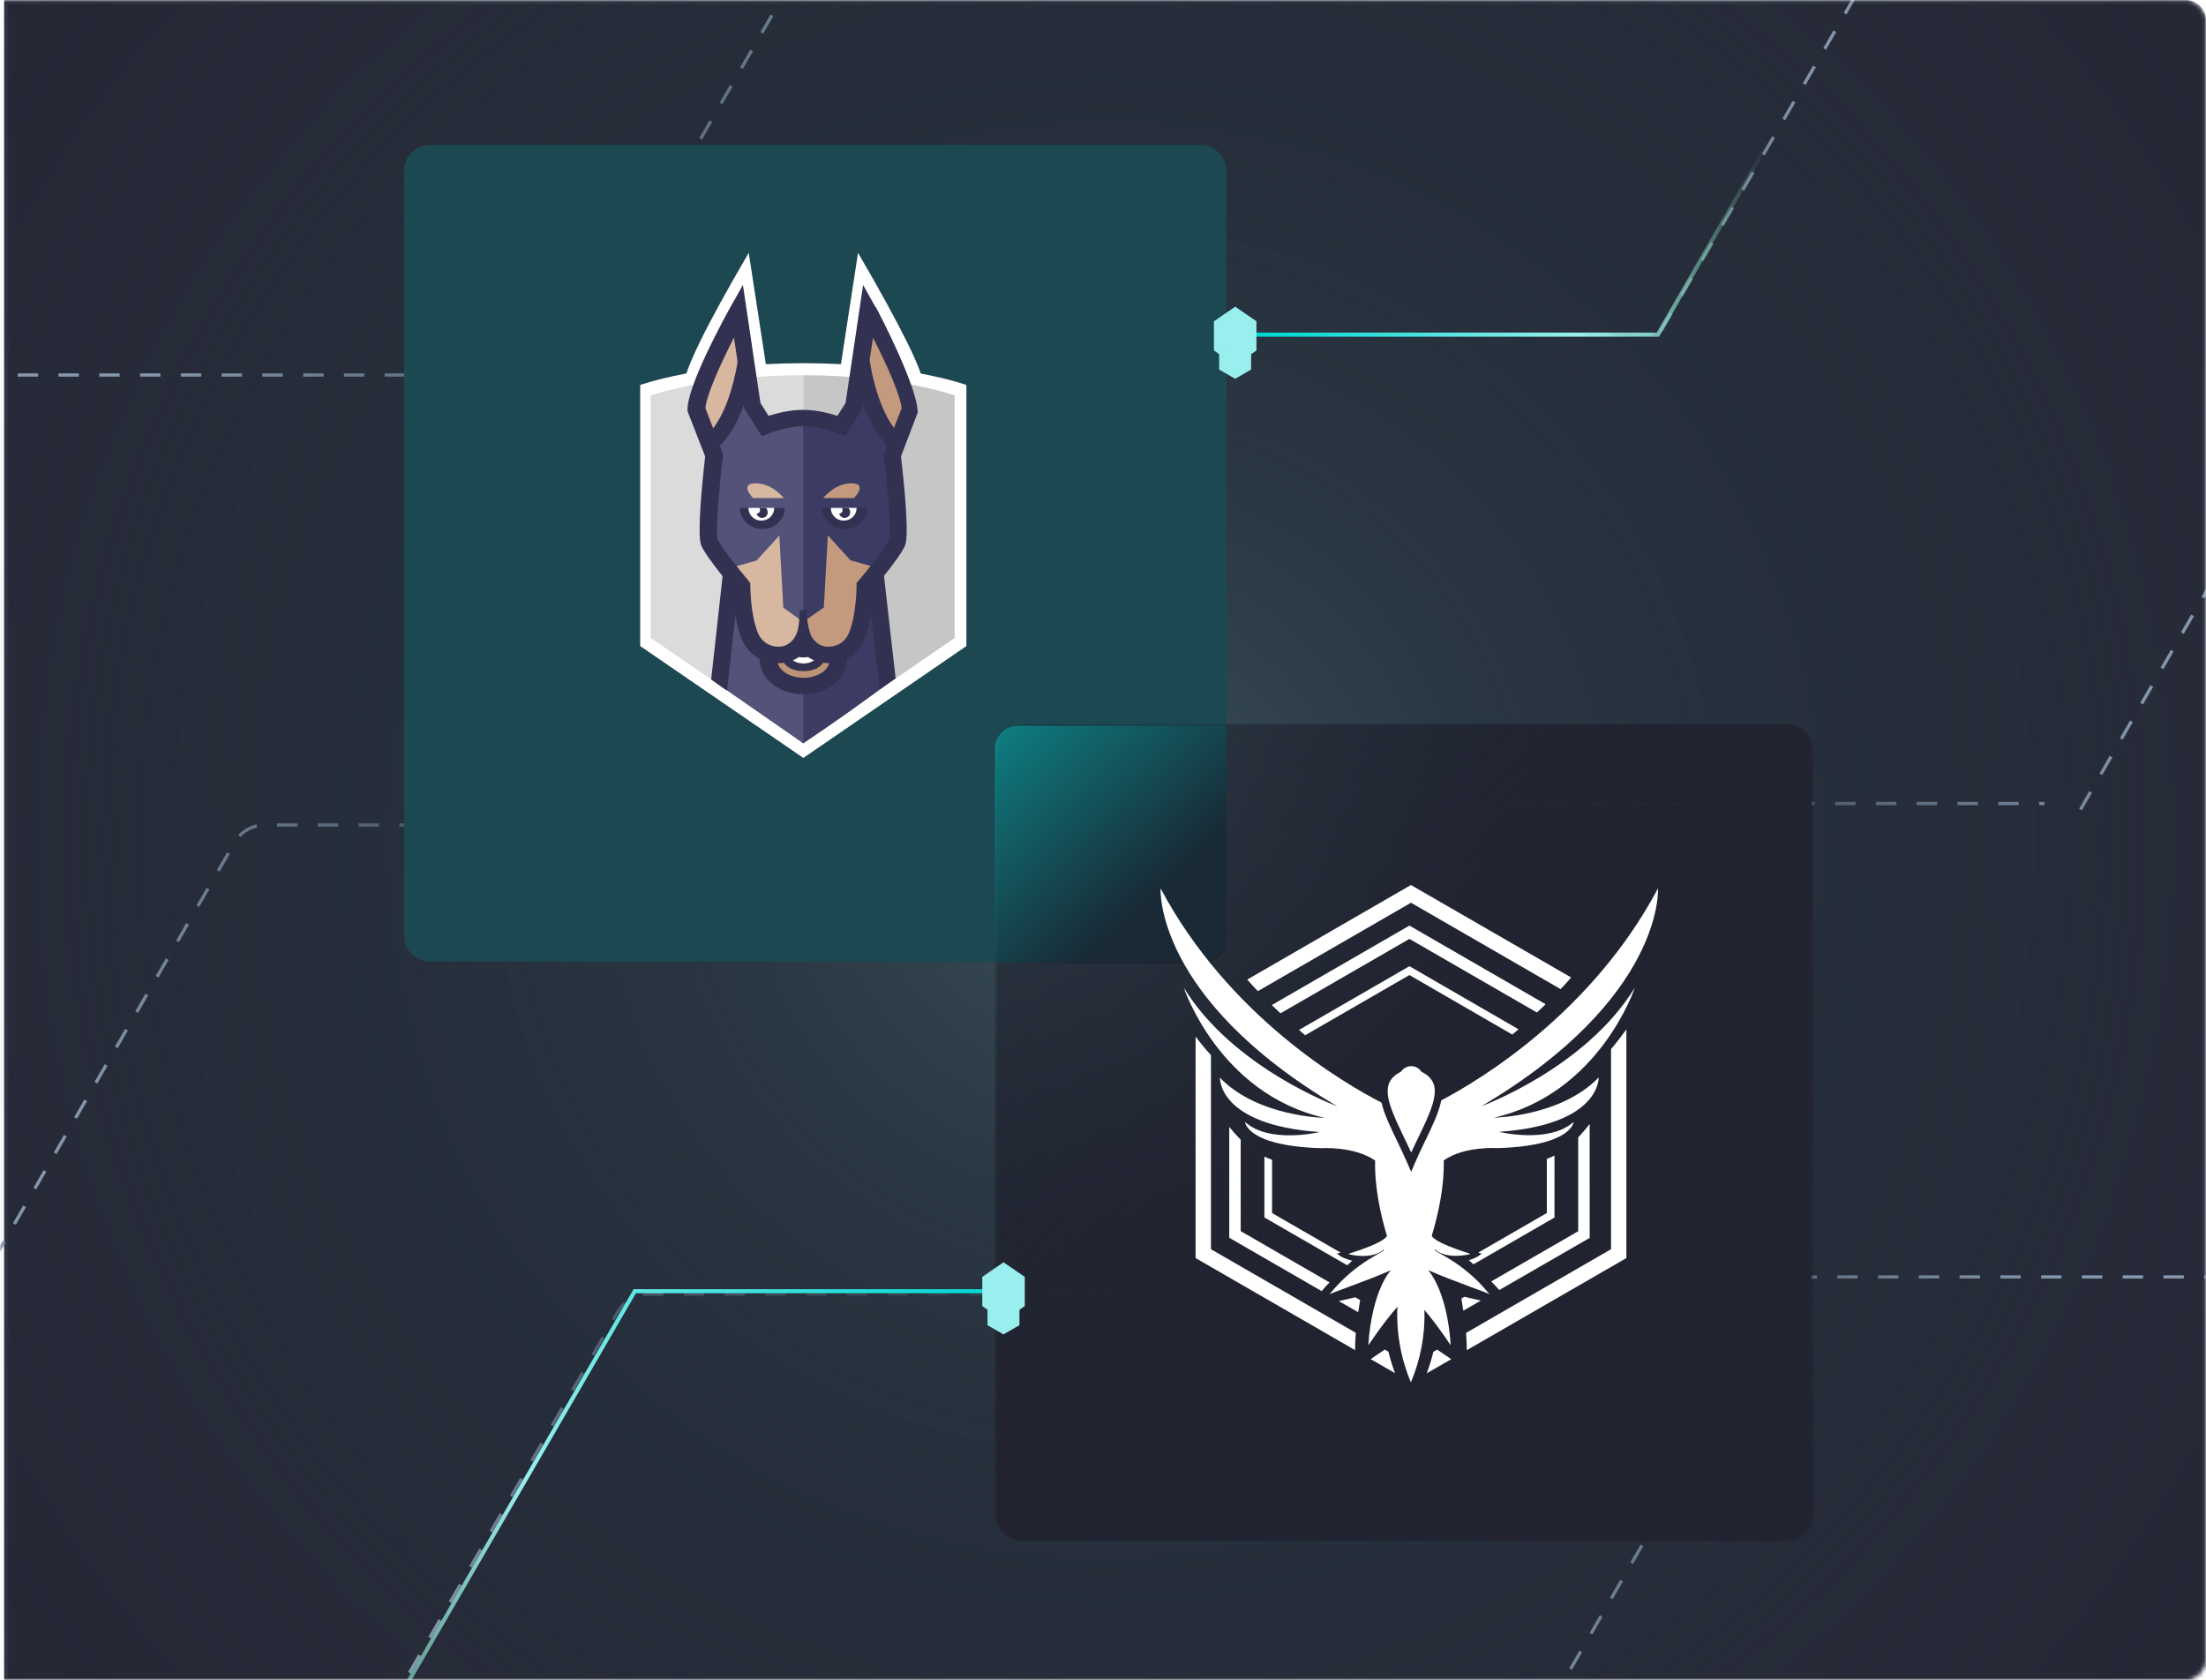 <svg width="541" height="412" viewBox="0 0 541 412" fill="none" xmlns="http://www.w3.org/2000/svg">
<mask id="mask0_2775_1118" style="mask-type:alpha" maskUnits="userSpaceOnUse" x="0" y="0" width="541" height="412">
<path d="M536 0.5H0.5V411.5H536C538.485 411.5 540.5 409.485 540.5 407V5C540.5 2.515 538.485 0.5 536 0.5Z" fill="#262735" stroke="url(#paint0_linear_2775_1118)"/>
</mask>
<g mask="url(#mask0_2775_1118)">
<path d="M536 0.5H1.513V535.58H536C538.485 535.58 540.5 533.565 540.5 531.08V5C540.5 2.515 538.485 0.5 536 0.5Z" fill="#262735" stroke="#2E313F"/>
<path d="M4.346 91.97H133.447C136.501 91.97 139.313 90.336 140.847 87.694L205.391 -24.092C206.911 -26.734 209.737 -28.367 212.791 -28.367H346.821" stroke="#8999AF" stroke-width="0.8" stroke-miterlimit="10" stroke-dasharray="5 5"/>
<path d="M-4.654 437.771H79.591C82.644 437.771 85.457 436.138 86.991 433.496L151.534 321.695C153.054 319.053 155.881 317.42 158.935 317.42H288.035C291.089 317.42 293.902 315.786 295.436 313.144L359.979 201.344C361.499 198.702 364.326 197.069 367.38 197.069H501.409" stroke="#8999AF" stroke-width="0.8" stroke-miterlimit="10" stroke-dasharray="5 5"/>
<path d="M510.211 198.543L550.366 129.014" stroke="#8999AF" stroke-width="0.8" stroke-miterlimit="10" stroke-dasharray="5 5"/>
<path d="M-14.4 322.684C-11.346 322.684 -8.534 321.05 -7 318.408L57.544 206.608C59.064 203.966 61.89 202.332 64.944 202.332H194.045C197.099 202.332 199.911 200.699 201.445 198.057L265.989 86.257C267.509 83.615 270.335 81.981 273.389 81.981H407.419M455 -1L407.206 81.456" stroke="#8999AF" stroke-width="0.8" stroke-miterlimit="10" stroke-dasharray="5 5"/>
<path d="M229.765 437.796C231.285 435.154 234.112 433.521 237.165 433.521H366.266C369.32 433.521 372.133 431.888 373.667 429.246L438.21 317.445C439.73 314.803 442.556 313.17 445.61 313.17H540.863" stroke="#8999AF" stroke-width="0.8" stroke-miterlimit="10" stroke-dasharray="5 5"/>
<circle cx="348" cy="348" r="348" transform="matrix(-1 0 0 1 619 -142)" fill="url(#paint1_radial_2775_1118)"/>
<circle opacity="0.25" cx="348" cy="348" r="348" transform="matrix(-1 0 0 1 619 -142)" fill="url(#paint2_radial_2775_1118)"/>
<path d="M294.383 35.551H105.461C101.933 35.551 99.073 38.391 99.073 41.894V229.486C99.073 232.989 101.933 235.829 105.461 235.829H294.383C297.911 235.829 300.771 232.989 300.771 229.486V41.894C300.771 38.391 297.911 35.551 294.383 35.551Z" fill="#262735"/>
<path d="M437.89 177.592H250.298C246.795 177.592 243.955 180.432 243.955 183.935V371.526C243.955 375.03 246.795 377.869 250.298 377.869H437.89C441.393 377.869 444.233 375.03 444.233 371.526V183.935C444.233 180.432 441.393 177.592 437.89 177.592Z" fill="url(#paint3_linear_2775_1118)"/>
<path opacity="0.25" d="M294.383 35.551H105.461C101.933 35.551 99.073 38.391 99.073 41.894V229.486C99.073 232.989 101.933 235.829 105.461 235.829H294.383C297.911 235.829 300.771 232.989 300.771 229.486V41.894C300.771 38.391 297.911 35.551 294.383 35.551Z" fill="#00ACA8"/>
<path opacity="0.25" d="M438.506 177.637H250.914C247.411 177.637 244.571 180.477 244.571 183.98V371.571C244.571 375.074 247.411 377.914 250.914 377.914H438.506C442.009 377.914 444.849 375.074 444.849 371.571V183.98C444.849 180.477 442.009 177.637 438.506 177.637Z" fill="#191927"/>
<path opacity="0.5" d="M244 183.682C244 180.544 246.544 178 249.682 178H300.816V230.555C300.816 233.693 298.273 236.237 295.135 236.237H244V183.682Z" fill="url(#paint4_linear_2775_1118)"/>
<path d="M318.571 252.592C319.132 253.064 319.615 253.496 320.081 253.895L345.646 239.136L370.88 253.732C371.351 253.333 371.856 252.895 372.39 252.43L345.646 236.964L318.571 252.592Z" fill="white"/>
<path d="M381.225 283.406C380.613 283.71 379.985 283.984 379.345 284.226V297.502L362.504 307.214C362.986 307.337 363.318 307.393 363.318 307.393C362.756 308.146 361.358 308.713 360.23 309.078C360.516 309.33 360.898 309.673 361.353 310.077L381.22 298.602L381.225 283.406Z" fill="white"/>
<path d="M349.895 336.809L355.902 333.34L352.438 330.994L351.523 331.521C351.086 333.315 350.542 335.081 349.895 336.809V336.809Z" fill="white"/>
<path d="M327.94 307.393C327.94 307.393 328.271 307.337 328.765 307.208L311.963 297.502V284.433C311.334 284.214 310.706 283.962 310.083 283.675V298.586L330.399 310.318L331.611 309.195C330.421 308.904 328.58 308.28 327.94 307.393Z" fill="white"/>
<path d="M311.89 246.496C312.612 247.192 313.325 247.866 314.029 248.517L345.645 230.267L376.92 248.32C377.621 247.669 378.334 246.99 379.053 246.294L345.645 227.005L311.89 246.496Z" fill="white"/>
<path d="M389.848 275.659C388.975 276.808 388.038 277.906 387.041 278.949V301.965L365.709 314.27C366.388 314.972 367.056 315.685 367.679 316.392L389.854 303.593L389.848 275.659Z" fill="white"/>
<path d="M308.483 243.077L346.033 221.397L382.73 242.589C383.623 241.64 384.493 240.68 385.312 239.731L346.016 217.052L305.873 240.242C306.703 241.191 307.579 242.14 308.483 243.077Z" fill="white"/>
<path d="M332.499 326.879L296.975 306.372V258.779C295.684 257.381 294.426 255.837 293.208 254.248V308.544L332.33 331.128C332.313 329.71 332.369 328.291 332.499 326.879V326.879Z" fill="white"/>
<path d="M395.091 257.291V306.372L359.534 326.901C359.652 328.361 359.725 329.82 359.702 331.145L398.852 308.544V252.474C397.673 254.091 396.393 255.758 395.091 257.291Z" fill="white"/>
<path d="M333.565 318.851L332.375 318.161L328.338 319.093L333.088 321.832C333.295 320.603 333.441 319.559 333.565 318.851Z" fill="white"/>
<path d="M326.059 314.517L304.267 301.937V279.51C303.272 278.516 302.335 277.467 301.46 276.366V303.565L324.123 316.651C324.718 315.938 325.38 315.202 326.059 314.517Z" fill="white"/>
<path d="M342.126 336.781C341.476 335.055 340.933 333.291 340.498 331.499L339.605 330.982L336.142 333.329L342.126 336.781Z" fill="white"/>
<path d="M359.118 318.043L358.383 318.464C358.495 319.087 358.68 320.148 358.871 321.439L363.149 318.975L359.118 318.043Z" fill="white"/>
<path d="M344.315 278.926C344.905 280.139 345.505 281.38 346.089 282.654C346.651 281.38 347.274 280.139 347.858 278.926C351.922 270.506 353.965 265.622 348.745 262.922L348.514 262.748C348.242 262.356 347.879 262.036 347.456 261.816C347.033 261.595 346.563 261.48 346.086 261.48C345.61 261.48 345.14 261.595 344.717 261.816C344.294 262.036 343.931 262.356 343.659 262.748L343.428 262.922C338.208 265.622 340.251 270.511 344.315 278.926Z" fill="white"/>
<path d="M400.924 242.224C388.86 261.956 363.312 271.297 363.312 271.297C408.295 244.666 406.605 217.883 406.605 217.883C390.466 248.225 363.379 264.628 353.46 269.877C352.854 272.891 351.214 276.282 349.53 279.774C348.655 281.576 347.756 283.445 346.931 285.388L346.067 287.392L345.202 285.388C344.371 283.468 343.473 281.598 342.603 279.774C341.014 276.49 339.471 273.284 338.791 270.405C329.809 265.813 301.353 249.336 284.624 217.883C284.624 217.883 282.94 244.666 327.917 271.297C327.917 271.297 302.381 261.956 290.305 242.224C290.305 242.224 298.906 268.255 324.847 274.155C324.847 274.155 308.483 273.941 299.175 264.302C299.175 264.302 298.614 275.895 323.612 277.635C323.612 277.635 311.335 280.616 305.333 275.154C305.333 275.154 305.631 281.043 323.988 281.598C323.988 281.598 332.083 281.037 337.236 284.63C337.073 291.226 338.612 298.058 340.15 303.155C339.88 303.34 339.802 304.643 330.668 307.528C330.668 307.669 336.529 309.094 339.375 306.405C340.032 307.029 332.773 309.027 325.998 317.498C326.082 317.167 334.89 314.293 341.093 311.525C341.16 311.486 336.506 316.112 335.563 329.899C335.726 329.854 338.443 325.408 342.704 320.468C342.409 326.827 343.539 333.172 346.011 339.038V317.566V339.021C348.38 333.408 349.513 327.35 349.334 321.259C353.196 325.874 355.627 329.837 355.778 329.882C354.835 316.095 350.165 311.469 350.255 311.508C356.458 314.276 365.266 317.15 365.344 317.481C358.557 309.027 351.259 307.029 351.899 306.389C354.745 309.061 360.629 307.635 360.601 307.511C351.36 304.592 351.388 303.29 351.113 303.133C351.113 303.133 351.113 303.133 351.113 303.105C352.663 298.007 354.212 291.181 354.066 284.579C359.22 281.003 367.264 281.582 367.264 281.582C385.621 281.02 385.919 275.137 385.919 275.137C379.889 280.588 367.618 277.59 367.618 277.59C392.588 275.85 392.054 264.258 392.054 264.258C382.747 273.896 366.383 274.11 366.383 274.11C392.324 268.226 400.924 242.224 400.924 242.224Z" fill="white"/>
<path d="M246.571 316.678H155.665L86.065 436.702H-2" stroke="url(#paint5_linear_2775_1118)"/>
<g filter="url(#filter0_f_2775_1118)">
<path d="M251.315 320.326L246.103 323.91L240.891 320.326V313.159L246.103 309.576L251.315 313.159V320.326Z" fill="#99EFED"/>
</g>
<g filter="url(#filter1_d_2775_1118)">
<path d="M250.013 318.922L246.091 321.186L242.169 318.922V314.395L246.091 312.131L250.013 314.395V318.922Z" fill="#99EFED"/>
</g>
<path d="M303.52 82.074H406.59L446.849 12" stroke="url(#paint6_linear_2775_1118)"/>
<g filter="url(#filter2_f_2775_1118)">
<path d="M308.131 85.959L302.918 89.542L297.706 85.959V78.792L302.918 75.208L308.131 78.792V85.959Z" fill="#99EFED"/>
</g>
<g filter="url(#filter3_d_2775_1118)">
<path d="M306.827 84.555L302.905 86.819L298.983 84.555V80.028L302.905 77.764L306.827 80.028V84.555Z" fill="#99EFED"/>
</g>
<path d="M226.509 94.693H167.67C167.67 91.091 172.995 80.193 183.621 62C183.621 62 185.093 71.584 188.039 90.774H206.005L210.423 62C221.14 80.42 226.509 91.317 226.509 94.693Z" fill="white"/>
<path d="M197.011 185.884L157 158.447V94.42C157 94.42 171.795 89.073 197.057 89.073C222.319 89.073 237 94.42 237 94.42V158.447L197.011 185.884Z" fill="white"/>
<path d="M197.013 182.033L159.562 156.454V96.981C159.562 96.981 173.564 92.019 197.013 92.019V182.033Z" fill="#DBDBDB"/>
<path d="M197.057 92.019C197.057 92.019 197.034 92.019 197.012 92.019V181.965L234.123 156.454V96.981C234.123 96.981 220.506 92.019 197.057 92.019Z" fill="#C6C6C6"/>
<path d="M217.267 168.031L214.118 141.16H196.763V182.078L197.012 182.305C203.764 177.773 210.516 173.015 217.267 168.008V168.031Z" fill="#3B3B63"/>
<path d="M176.758 168.258L197.013 182.328V140.368H179.477L176.758 168.258Z" fill="#53537A"/>
<path d="M205.668 160.306C205.668 164.928 201.204 167.216 197.081 167.216C192.957 167.216 188.403 164.928 188.403 160.306" fill="#BC9375"/>
<path d="M197.034 162.685C193.749 162.685 192.141 160.351 192.141 155.571H193.704C193.704 161.167 195.947 161.167 197.034 161.167C198.122 161.167 200.365 161.167 200.365 155.571H201.928C201.928 160.351 200.32 162.685 197.034 162.685Z" fill="white"/>
<path d="M197.011 156.749C198.031 159.309 199.979 160.6 202.879 160.6C205.779 160.6 208.702 159.15 210.039 155.593C211.919 150.609 211.897 143.676 211.897 143.676C211.897 143.676 220.28 133.549 220.28 130.15H196.989V156.771L197.011 156.749Z" fill="#C49A7E"/>
<path d="M173.359 130.127C173.359 134.092 181.674 143.653 181.674 143.653C181.674 143.653 181.674 150.586 183.555 155.57C184.914 159.127 187.882 160.577 190.714 160.577C193.546 160.577 195.721 159.286 197.013 156.726V130.104H173.382L173.359 130.127Z" fill="#D8B7A0"/>
<path d="M219.307 107.336C212.85 100.947 211.218 87.625 211.218 87.625C210.018 91.816 207.389 104.187 207.389 104.187C207.389 104.187 202.292 102.601 196.809 102.601C196.628 102.601 196.628 119.276 196.809 152.626L202.042 148.978L203.017 131.306L208.59 137.424L215.75 139.44L218.423 137.605C219.556 136.064 219.941 134.75 220.213 134.071C221.21 131.601 218.967 112.705 218.967 112.705C218.174 111.097 219.307 107.313 219.307 107.313V107.336Z" fill="#3B3B63"/>
<path d="M186.748 104.209C186.748 104.209 184.12 91.839 182.919 87.648C182.919 87.648 181.311 100.97 174.831 107.359C174.831 107.359 175.964 111.142 175.171 112.751C175.171 112.751 172.928 131.646 173.925 134.116C174.197 134.796 174.582 136.11 175.715 137.65L178.388 139.486L185.548 137.469L191.121 131.352L192.095 149.024L196.989 152.558V102.556C191.484 102.556 186.748 104.255 186.748 104.255V104.209Z" fill="#53537A"/>
<path d="M214.774 75.299C215.839 77.225 225.06 95.033 225.06 101.195L220.959 111.935C221.662 117.984 223.021 131.147 221.979 133.73C221.344 135.316 218.897 138.601 216.79 141.252L219.645 166.401L215.771 169.074L213.619 150.7C213.324 152.558 212.871 154.551 212.191 156.341C211.285 158.698 209.722 160.51 207.683 161.552C207.569 167.216 202.132 170.275 197.011 170.275C191.891 170.275 186.385 167.216 186.249 161.552C184.21 160.487 182.647 158.698 181.741 156.319C181.084 154.597 180.653 152.694 180.359 150.904L178.297 169.391L174.4 166.673L177.21 141.32C175.103 138.669 172.61 135.339 171.953 133.73C170.911 131.147 172.248 118.007 172.927 111.935L168.6 100.833V100.47C168.6 94.308 178.07 77.225 179.135 75.299L182.194 69.884C184.052 82.413 185.003 88.689 184.981 88.689L186.499 98.839L188.492 101.988C190.396 101.377 193.636 100.516 196.921 100.516C200.206 100.516 203.468 101.377 205.372 101.988L207.365 98.839L211.67 69.884L214.683 75.299H214.774ZM197.079 166.242C199.345 166.242 202.562 165.245 203.378 162.64C203.287 162.64 203.219 162.64 203.129 162.64C202.698 162.64 202.268 162.594 201.882 162.549C200.704 164.112 198.892 164.588 197.057 164.588C195.221 164.588 193.409 164.112 192.231 162.549C191.823 162.594 191.415 162.64 190.962 162.64C190.871 162.64 190.803 162.64 190.713 162.64C191.528 165.245 194.791 166.242 197.102 166.242H197.079ZM194.428 161.96C195.131 162.459 195.992 162.753 197.034 162.753C198.076 162.753 198.937 162.459 199.639 161.96C199.073 161.711 198.575 161.439 198.121 161.122C197.714 161.235 197.329 161.235 197.034 161.235C196.739 161.235 196.354 161.235 195.946 161.122C195.493 161.439 194.995 161.711 194.428 161.96ZM210.537 142.453C213.324 139.122 217.515 133.775 218.104 132.257C218.558 130.717 217.787 120.476 216.79 111.889L216.745 111.413L217.561 109.284C214.865 106.497 212.961 102.691 211.67 99.111L211.511 100.244L207.229 106.995L205.553 106.316C205.553 106.316 201.157 104.549 197.011 104.549C192.865 104.549 188.56 106.293 188.515 106.316L186.839 106.995L182.556 100.221L182.421 99.36C181.106 102.917 179.226 106.656 176.53 109.374L177.323 111.413L177.278 111.889C176.281 120.476 175.51 130.694 175.986 132.28C176.575 133.753 180.767 139.1 183.553 142.43L184.007 142.997V143.699C184.007 143.699 184.006 150.337 185.751 154.937C187.02 158.267 189.807 158.607 190.939 158.607C193.817 158.607 195.04 156.069 195.086 155.956C195.765 154.687 196.105 152.58 196.105 149.658H197.85C197.85 152.014 198.212 154.098 198.937 155.956C198.982 156.047 200.229 158.607 203.129 158.607C204.261 158.607 207.071 158.244 208.317 154.937C210.061 150.337 210.061 143.767 210.061 143.699V142.997L210.515 142.43L210.537 142.453Z" fill="#333152"/>
<path d="M210.063 124.554H201.68V124.645C201.68 127.454 204.217 129.743 207.185 129.743C210.153 129.743 212.691 127.454 212.691 124.645V124.554H210.063Z" fill="#333152"/>
<path d="M203.764 124.554V124.645C203.764 126.321 205.169 127.681 206.913 127.681C208.658 127.681 210.063 126.321 210.063 124.645V124.554H203.787H203.764Z" fill="white"/>
<path d="M206.415 124.554C206.415 124.554 206.392 124.554 206.369 124.554C206.551 124.6 206.664 124.985 206.619 125.257C206.551 125.664 206.211 125.936 205.78 125.959C205.894 126.48 206.347 126.911 206.936 127.001C207.706 127.114 208.408 126.593 208.499 125.868C208.567 125.325 208.318 124.554 207.865 124.554H206.392H206.415Z" fill="#333152"/>
<path d="M189.829 124.554H181.446V124.645C181.446 127.454 183.984 129.743 186.952 129.743C189.92 129.743 192.457 127.454 192.457 124.645V124.554H189.829Z" fill="#333152"/>
<path d="M183.555 124.554V124.645C183.555 126.321 184.959 127.681 186.704 127.681C188.448 127.681 189.853 126.321 189.853 124.645V124.554H183.577H183.555Z" fill="white"/>
<path d="M187.655 124.554H186.183C186.183 124.554 186.16 124.554 186.137 124.554C186.319 124.6 186.409 124.985 186.387 125.257C186.319 125.664 185.979 125.936 185.548 125.959C185.662 126.48 186.115 126.911 186.704 127.001C187.474 127.114 188.176 126.593 188.267 125.868C188.335 125.325 188.086 124.554 187.633 124.554H187.655Z" fill="#333152"/>
<path d="M209.427 122.152C209.79 121.789 212.758 118.527 208.77 118.527C205.168 118.527 202.563 121.336 201.883 122.152H209.427Z" fill="#C49A7E"/>
<path d="M192.209 122.152C191.529 121.314 188.923 118.527 185.321 118.527C181.333 118.527 184.324 121.789 184.664 122.152H192.209Z" fill="#D8B7A0"/>
<path d="M172.997 100.13C173.224 96.936 176.69 89.278 179.998 82.798L180.882 88.712C180.542 90.909 179.024 99.587 174.9 105.047L172.997 100.13Z" fill="#D8B7A0"/>
<path d="M213.281 88.259L214.097 82.821C217.405 89.278 220.849 96.936 221.098 100.153L219.24 104.956C214.799 98.952 213.395 89.188 213.281 88.281V88.259Z" fill="#C49A7E"/>
</g>
<defs>
<filter id="filter0_f_2775_1118" x="230.252" y="298.937" width="31.702" height="35.611" filterUnits="userSpaceOnUse" color-interpolation-filters="sRGB">
<feFlood flood-opacity="0" result="BackgroundImageFix"/>
<feBlend mode="normal" in="SourceGraphic" in2="BackgroundImageFix" result="shape"/>
<feGaussianBlur stdDeviation="5.319" result="effect1_foregroundBlur_2775_1118"/>
</filter>
<filter id="filter1_d_2775_1118" x="236.09" y="312.131" width="20.003" height="21.213" filterUnits="userSpaceOnUse" color-interpolation-filters="sRGB">
<feFlood flood-opacity="0" result="BackgroundImageFix"/>
<feColorMatrix in="SourceAlpha" type="matrix" values="0 0 0 0 0 0 0 0 0 0 0 0 0 0 0 0 0 0 127 0" result="hardAlpha"/>
<feOffset dy="6.079"/>
<feGaussianBlur stdDeviation="3.04"/>
<feComposite in2="hardAlpha" operator="out"/>
<feColorMatrix type="matrix" values="0 0 0 0 0 0 0 0 0 0 0 0 0 0 0 0 0 0 0.25 0"/>
<feBlend mode="normal" in2="BackgroundImageFix" result="effect1_dropShadow_2775_1118"/>
<feBlend mode="normal" in="SourceGraphic" in2="effect1_dropShadow_2775_1118" result="shape"/>
</filter>
<filter id="filter2_f_2775_1118" x="287.068" y="64.57" width="31.702" height="35.611" filterUnits="userSpaceOnUse" color-interpolation-filters="sRGB">
<feFlood flood-opacity="0" result="BackgroundImageFix"/>
<feBlend mode="normal" in="SourceGraphic" in2="BackgroundImageFix" result="shape"/>
<feGaussianBlur stdDeviation="5.319" result="effect1_foregroundBlur_2775_1118"/>
</filter>
<filter id="filter3_d_2775_1118" x="292.904" y="77.764" width="20.003" height="21.213" filterUnits="userSpaceOnUse" color-interpolation-filters="sRGB">
<feFlood flood-opacity="0" result="BackgroundImageFix"/>
<feColorMatrix in="SourceAlpha" type="matrix" values="0 0 0 0 0 0 0 0 0 0 0 0 0 0 0 0 0 0 127 0" result="hardAlpha"/>
<feOffset dy="6.079"/>
<feGaussianBlur stdDeviation="3.04"/>
<feComposite in2="hardAlpha" operator="out"/>
<feColorMatrix type="matrix" values="0 0 0 0 0 0 0 0 0 0 0 0 0 0 0 0 0 0 0.25 0"/>
<feBlend mode="normal" in2="BackgroundImageFix" result="effect1_dropShadow_2775_1118"/>
<feBlend mode="normal" in="SourceGraphic" in2="effect1_dropShadow_2775_1118" result="shape"/>
</filter>
<linearGradient id="paint0_linear_2775_1118" x1="541" y1="412" x2="143.826" y2="-109.531" gradientUnits="userSpaceOnUse">
<stop offset="0.596" stop-color="#262735"/>
<stop offset="0.793" stop-color="#00D7D2"/>
<stop offset="1" stop-color="#81E2A8"/>
</linearGradient>
<radialGradient id="paint1_radial_2775_1118" cx="0" cy="0" r="1" gradientUnits="userSpaceOnUse" gradientTransform="translate(348 348) rotate(90) scale(255.673)">
<stop offset="0.37" stop-color="#191927"/>
<stop offset="1" stop-color="#191927" stop-opacity="0"/>
</radialGradient>
<radialGradient id="paint2_radial_2775_1118" cx="0" cy="0" r="1" gradientUnits="userSpaceOnUse" gradientTransform="translate(348 348) scale(348)">
<stop stop-color="#99EFED"/>
<stop offset="1" stop-color="#143F49" stop-opacity="0"/>
</radialGradient>
<linearGradient id="paint3_linear_2775_1118" x1="444.233" y1="377.869" x2="243.955" y2="177.592" gradientUnits="userSpaceOnUse">
<stop offset="0.476" stop-color="#262735"/>
<stop offset="1" stop-color="#191927" stop-opacity="0"/>
</linearGradient>
<linearGradient id="paint4_linear_2775_1118" x1="301.045" y1="236.408" x2="245.511" y2="177.037" gradientUnits="userSpaceOnUse">
<stop offset="0.3" stop-color="#191927"/>
<stop offset="1" stop-color="#00C2BD"/>
</linearGradient>
<linearGradient id="paint5_linear_2775_1118" x1="244.441" y1="316.678" x2="32.09" y2="443.094" gradientUnits="userSpaceOnUse">
<stop stop-color="#00D7D2"/>
<stop offset="0.5" stop-color="#99EFED"/>
<stop offset="1" stop-color="#81E2A8" stop-opacity="0"/>
</linearGradient>
<linearGradient id="paint6_linear_2775_1118" x1="311.367" y1="82.718" x2="420.975" y2="14.354" gradientUnits="userSpaceOnUse">
<stop stop-color="#00D7D2"/>
<stop offset="0.5" stop-color="#99EFED"/>
<stop offset="1" stop-color="#81E2A8" stop-opacity="0"/>
</linearGradient>
</defs>
</svg>

